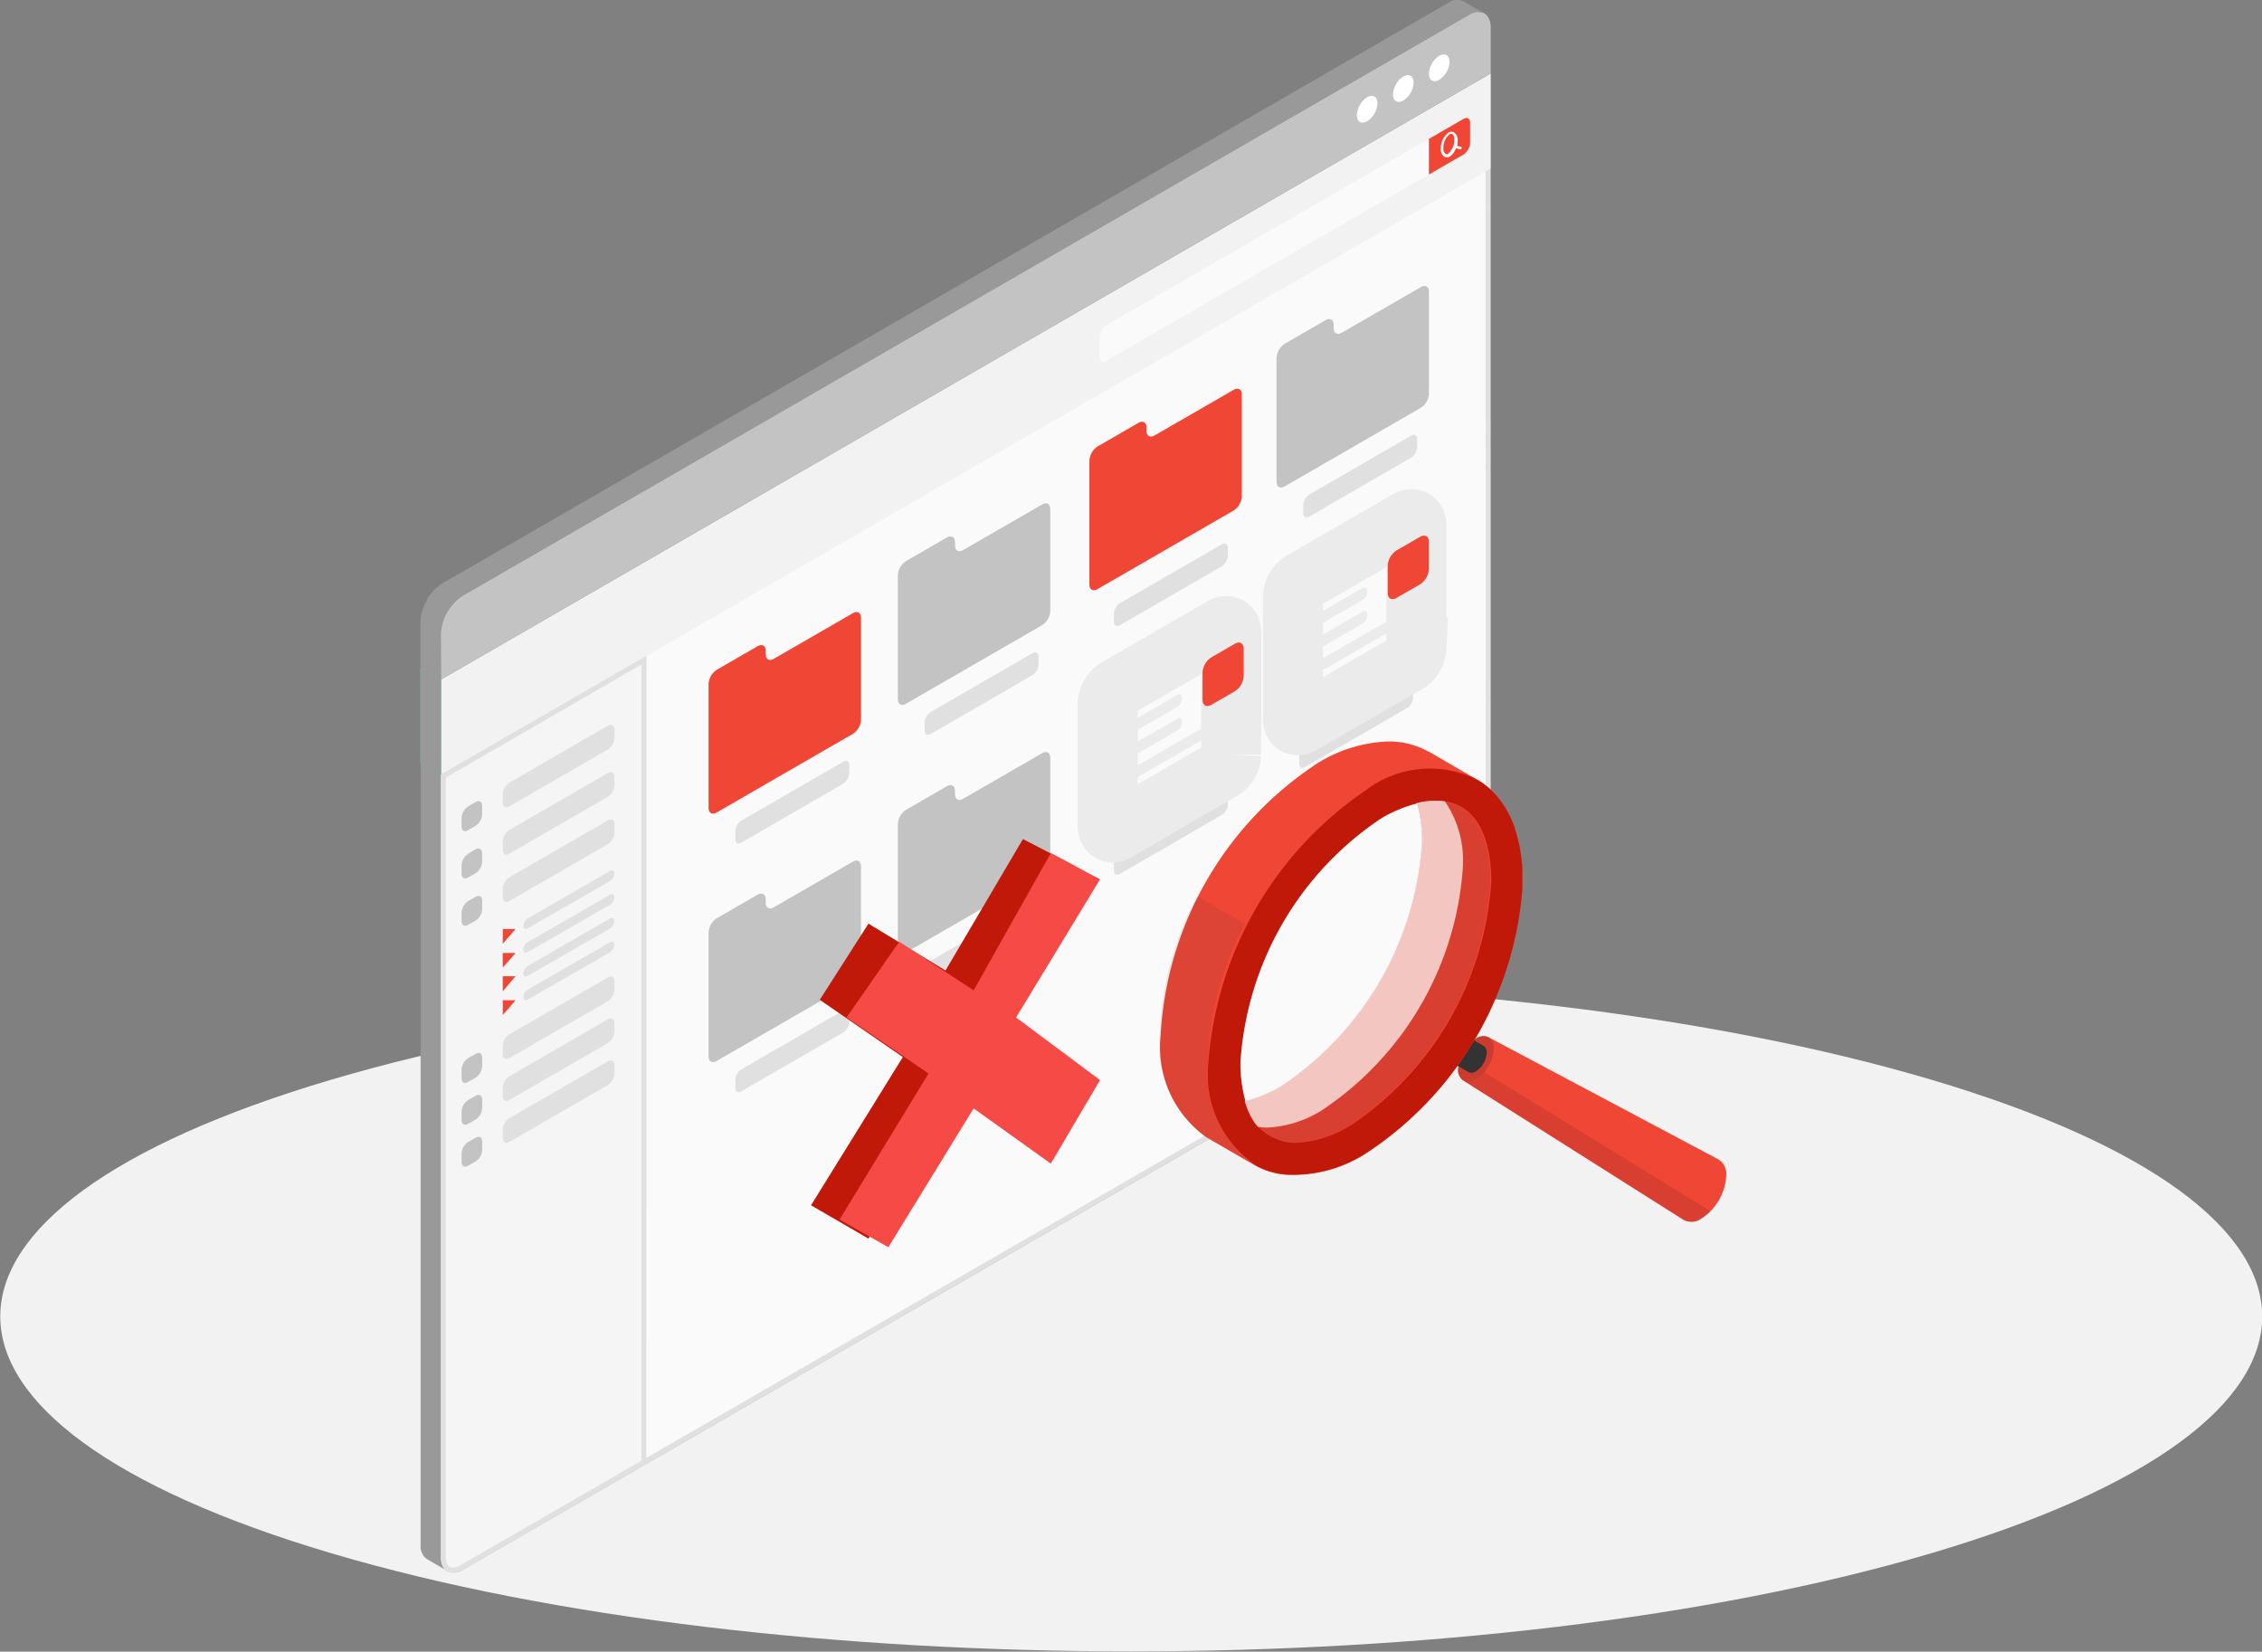 <svg xmlns="http://www.w3.org/2000/svg" xmlns:xlink="http://www.w3.org/1999/xlink" width="37.72" height="27.545" viewBox="0 0 37.72 27.545">
  <rect x="0" y="0" width="37.72" height="27.545" fill="#808080" stroke="none"/>
  <defs>
    <clipPath id="clip-path">
      <rect id="Rectangle_19734" data-name="Rectangle 19734" width="0.343" height="1.784" fill="#999"/>
    </clipPath>
    <clipPath id="clip-path-2">
      <rect id="Rectangle_19736" data-name="Rectangle 19736" width="0.591" height="0.762" fill="none"/>
    </clipPath>
    <clipPath id="clip-path-3">
      <rect id="Rectangle_19737" data-name="Rectangle 19737" width="4.126" height="2.497" fill="none"/>
    </clipPath>
    <clipPath id="clip-path-4">
      <rect id="Rectangle_19738" data-name="Rectangle 19738" width="1.533" height="4.454" fill="#333"/>
    </clipPath>
    <clipPath id="clip-path-5">
      <rect id="Rectangle_19739" data-name="Rectangle 19739" width="5.245" height="6.781" fill="#c11909"/>
    </clipPath>
    <clipPath id="clip-path-6">
      <rect id="Rectangle_19740" data-name="Rectangle 19740" width="4.098" height="5.708" fill="none"/>
    </clipPath>
    <clipPath id="clip-path-7">
      <rect id="Rectangle_19741" data-name="Rectangle 19741" width="3.64" height="5.451" fill="none"/>
    </clipPath>
  </defs>
  <g id="Group_183178" data-name="Group 183178" transform="translate(-9828 -1275.5)">
    <path id="Path_46820" data-name="Path 46820" d="M32.2,195.361c7.365,2.182,7.365,5.721,0,7.9s-19.307,2.182-26.672,0-7.365-5.721,0-7.9,19.307-2.182,26.672,0" transform="translate(9828 1098.144)" fill="#f2f2f2"/>
    <g id="Group_183176" data-name="Group 183176" transform="translate(9835.011 1275.5)">
      <g id="Group_183175" data-name="Group 183175">
        <path id="Path_46822" data-name="Path 46822" d="M136.643,12.362l-.343-.2L118.8,22.267V36.9a.257.257,0,0,0,.107.237h0l.343.2a.257.257,0,0,0,.259-.026l16.772-9.683a.808.808,0,0,0,.366-.634Z" transform="translate(-118.797 -11.135)" fill="#999"/>
        <path id="Path_46823" data-name="Path 46823" d="M123.517,40.277c-.1,0-.16-.082-.16-.219V25.447L140.776,15.39V29.952a.763.763,0,0,1-.345.6l-16.772,9.683A.293.293,0,0,1,123.517,40.277Z" transform="translate(-122.972 -14.09)" fill="#fafafa"/>
        <path id="Path_46824" data-name="Path 46824" d="M140.276,14.67V29.159a.727.727,0,0,1-.324.561L123.181,39.4a.252.252,0,0,1-.121.039c-.107,0-.118-.124-.118-.177V24.678Zm.084-.146-17.5,10.105V39.265c0,.166.082.261.2.261a.331.331,0,0,0,.163-.05l16.771-9.683a.808.808,0,0,0,.366-.634Z" transform="translate(-122.514 -13.297)" fill="#e0e0e0"/>
        <path id="Path_46825" data-name="Path 46825" d="M122.857,24.63v1.584l17.5-10.105V14.524Z" transform="translate(-122.514 -13.297)" fill="#f2f2f2"/>
        <path id="Path_46826" data-name="Path 46826" d="M252.843,30.709v.341c0,.07.049.1.11.063l5.381-3.107v-.594l-5.381,3.107a.243.243,0,0,0-.11.19" transform="translate(-241.517 -25.096)" fill="#fafafa"/>
        <path id="Path_46827" data-name="Path 46827" d="M318.412,23.309c.061-.035.11-.007.11.063v.341a.243.243,0,0,1-.11.19l-.577.333v-.594Z" transform="translate(-301.018 -21.326)" fill="#f04636"/>
        <path id="Path_46828" data-name="Path 46828" d="M320.527,26.283l-.064-.02a.357.357,0,0,0,.01-.083.152.152,0,0,0-.059-.137.091.091,0,0,0-.094,0,.329.329,0,0,0-.129.267.151.151,0,0,0,.059.137.081.081,0,0,0,.041.011.106.106,0,0,0,.053-.015.271.271,0,0,0,.1-.139l.064.02h.007a.024.024,0,0,0,.007-.047m-.206.123a.044.044,0,0,1-.046,0,.111.111,0,0,1-.035-.1.287.287,0,0,1,.1-.226.059.059,0,0,1,.029-.009.033.033,0,0,1,.017,0,.112.112,0,0,1,.035.1.287.287,0,0,1-.1.226" transform="translate(-303.176 -23.833)" fill="#fafafa"/>
        <path id="Path_46829" data-name="Path 46829" d="M136.2.027a.254.254,0,0,0-.262.023L119.163,9.733a.808.808,0,0,0-.366.634v.766l.343.2,17.5-10.105V.461a.257.257,0,0,0-.106-.236c-.062-.036-.281-.162-.341-.2" transform="translate(-118.797 0)" fill="#999"/>
        <path id="Path_46830" data-name="Path 46830" d="M122.857,12.728a.809.809,0,0,1,.366-.634l16.772-9.683c.2-.117.366-.022.366.211v.766l-17.5,10.105Z" transform="translate(-122.514 -2.162)" fill="#c3c3c3"/>
        <path id="Path_46831" data-name="Path 46831" d="M137.7.228a.254.254,0,0,0-.264.023L120.662,9.934a.746.746,0,0,0-.259.273l-.344-.2a.751.751,0,0,1,.259-.274L137.091.051a.254.254,0,0,1,.262-.023c.06.036.28.162.341.2l0,0" transform="translate(-119.953 -0.001)" fill="#999"/>
        <path id="Path_46832" data-name="Path 46832" d="M303.79,18.948a.379.379,0,0,0-.172.3c0,.11.077.154.172.1a.379.379,0,0,0,.172-.3c0-.109-.077-.154-.172-.1" transform="translate(-288.003 -17.326)" fill="#fff"/>
        <path id="Path_46833" data-name="Path 46833" d="M310.9,14.855a.379.379,0,0,0-.172.3c0,.109.077.154.172.1a.379.379,0,0,0,.172-.3c0-.109-.077-.154-.172-.1" transform="translate(-294.51 -13.579)" fill="#fff"/>
        <path id="Path_46834" data-name="Path 46834" d="M318.006,10.761a.379.379,0,0,0-.172.3c0,.109.077.154.172.1a.379.379,0,0,0,.172-.3c0-.109-.077-.154-.172-.1" transform="translate(-301.017 -9.83)" fill="#fff"/>
        <path id="Path_46835" data-name="Path 46835" d="M123.517,145.471c-.1,0-.16-.082-.16-.219V132.225l3.348-1.933v13.376l-3.045,1.758A.3.3,0,0,1,123.517,145.471Z" transform="translate(-122.972 -119.284)" fill="#f5f5f5"/>
        <path id="Path_46836" data-name="Path 46836" d="M126.2,129.572v13.279l-3.024,1.746a.252.252,0,0,1-.121.039c-.106,0-.118-.124-.118-.177v-13Zm.084-.146-3.432,1.982v13.051c0,.166.082.261.2.261a.332.332,0,0,0,.163-.05l3.066-1.77Z" transform="translate(-122.514 -118.491)" fill="#e0e0e0"/>
        <path id="Path_46837" data-name="Path 46837" d="M135.154,144.029l1.642-.949c.061-.035.11-.007.11.063v.143a.243.243,0,0,1-.11.19l-1.642.949c-.061.035-.11.007-.11-.063v-.143a.243.243,0,0,1,.11-.19" transform="translate(-133.671 -130.977)" fill="#e0e0e0"/>
        <path id="Union_66" data-name="Union 66" d="M0,6.016V5.873a.243.243,0,0,1,.11-.19l.124-.071c.061-.035.11-.007.11.063v.143a.243.243,0,0,1-.11.19L.11,6.079a.1.1,0,0,1-.049.015C.025,6.094,0,6.065,0,6.016Zm0-.7V5.174a.242.242,0,0,1,.11-.19l.124-.071c.061-.035.11-.007.11.063v.143a.243.243,0,0,1-.11.19L.11,5.38a.1.1,0,0,1-.049.015C.025,5.395,0,5.366,0,5.316Zm0-.7V4.474a.243.243,0,0,1,.11-.19l.124-.071c.061-.035.11-.007.11.064v.143a.242.242,0,0,1-.11.19L.11,4.68A.1.1,0,0,1,.061,4.7C.025,4.7,0,4.667,0,4.617ZM0,2V1.856a.243.243,0,0,1,.11-.19l.124-.071c.061-.035.11-.007.11.063V1.8a.243.243,0,0,1-.11.19L.11,2.062a.1.1,0,0,1-.049.015C.025,2.077,0,2.048,0,2Zm0-.79V1.066A.243.243,0,0,1,.11.876L.233.8C.294.77.343.8.343.868v.143a.243.243,0,0,1-.11.19L.11,1.272a.1.1,0,0,1-.049.015C.025,1.287,0,1.259,0,1.209Zm0-.79V.276A.243.243,0,0,1,.11.086L.233.015C.294-.02.343.008.343.078V.221a.243.243,0,0,1-.11.19L.11.483A.1.1,0,0,1,.061.5C.025.5,0,.469,0,.419Z" transform="translate(0.686 13.362)" fill="#c3c3c3" stroke="rgba(0,0,0,0)" stroke-miterlimit="10" stroke-width="1"/>
        <path id="Path_46839" data-name="Path 46839" d="M135.154,153.375l1.642-.949c.061-.035.11-.007.11.063v.143a.243.243,0,0,1-.11.19l-1.642.949c-.061.035-.11.007-.11-.063v-.143a.243.243,0,0,1,.11-.19" transform="translate(-133.671 -139.534)" fill="#e0e0e0"/>
        <path id="Path_46841" data-name="Path 46841" d="M135.154,162.721l1.642-.949c.061-.035.11-.007.11.063v.143a.243.243,0,0,1-.11.19l-1.642.949c-.061.035-.11.007-.11-.063v-.143a.243.243,0,0,1,.11-.19" transform="translate(-133.671 -148.09)" fill="#e0e0e0"/>
        <path id="Path_46843" data-name="Path 46843" d="M135.154,193.713l1.642-.949c.061-.035.11-.007.11.063v.143a.243.243,0,0,1-.11.19l-1.642.949c-.061.035-.11.007-.11-.063V193.9a.243.243,0,0,1,.11-.19" transform="translate(-133.671 -176.463)" fill="#e0e0e0"/>
        <path id="Path_46845" data-name="Path 46845" d="M135.154,201.991l1.642-.949c.061-.035.11-.007.11.063v.143a.243.243,0,0,1-.11.19l-1.642.949c-.061.035-.11.007-.11-.063v-.143a.243.243,0,0,1,.11-.19" transform="translate(-133.671 -184.042)" fill="#e0e0e0"/>
        <path id="Path_46847" data-name="Path 46847" d="M135.154,210.269l1.642-.949c.061-.035.11-.007.11.063v.143a.243.243,0,0,1-.11.19l-1.642.949c-.061.035-.11.007-.11-.063v-.143a.243.243,0,0,1,.11-.19" transform="translate(-133.671 -191.621)" fill="#e0e0e0"/>
        <path id="Union_65" data-name="Union 65" d="M0,1.188H.213L0,1.435Zm0-.4H.213L0,1.039ZM0,.4H.213L0,.643ZM0,0H.213L0,.247Z" transform="translate(1.373 15.493)" fill="#f04636" stroke="rgba(0,0,0,0)" stroke-miterlimit="10" stroke-width="1"/>
        <path id="Path_46850" data-name="Path 46850" d="M139.107,172.721c0,.046.033.064.073.041l1.372-.79a.161.161,0,0,0,.073-.126c0-.046-.033-.065-.073-.042l-1.372.792a.16.16,0,0,0-.073.125" transform="translate(-137.391 -157.279)" fill="#e0e0e0"/>
        <path id="Path_46852" data-name="Path 46852" d="M139.107,177.411c0,.046.033.064.073.041l1.372-.79a.161.161,0,0,0,.073-.126c0-.046-.033-.065-.073-.042l-1.372.792a.16.16,0,0,0-.073.125" transform="translate(-137.391 -161.573)" fill="#e0e0e0"/>
        <path id="Path_46854" data-name="Path 46854" d="M139.107,182.1c0,.046.033.064.073.041l1.372-.79a.161.161,0,0,0,.073-.126c0-.046-.033-.065-.073-.042l-1.372.792a.16.16,0,0,0-.073.125" transform="translate(-137.391 -165.866)" fill="#e0e0e0"/>
        <path id="Path_46856" data-name="Path 46856" d="M139.107,186.789c0,.046.033.064.073.041l1.372-.79a.161.161,0,0,0,.073-.126c0-.046-.033-.065-.073-.042l-1.372.792a.16.16,0,0,0-.073.125" transform="translate(-137.391 -170.159)" fill="#e0e0e0"/>
        <path id="Path_46857" data-name="Path 46857" d="M175.665,122.041v2.065c0,.086.061.121.135.078l2.271-1.311a.3.3,0,0,0,.136-.235v-1.7c0-.086-.061-.121-.136-.078l-1.318.761c-.075.043-.136.008-.135-.078v-.054c0-.086-.061-.121-.136-.078l-.682.394a.3.3,0,0,0-.135.235" transform="translate(-170.86 -110.634)" fill="#f04636"/>
        <path id="Path_46858" data-name="Path 46858" d="M180.947,151.353v.132c0,.065.045.091.1.059l1.7-.983a.225.225,0,0,0,.1-.176v-.132c0-.065-.045-.091-.1-.059l-1.7.983a.225.225,0,0,0-.1.176" transform="translate(-175.696 -137.491)" fill="#e0e0e0"/>
        <path id="Path_46859" data-name="Path 46859" d="M213.028,100.586v2.065c0,.086.061.121.135.078l2.271-1.311a.3.3,0,0,0,.136-.235v-1.7c0-.086-.061-.121-.136-.078l-1.318.761c-.075.043-.135.008-.135-.078v-.054c0-.086-.061-.121-.135-.078l-.682.394a.3.3,0,0,0-.135.235" transform="translate(-205.067 -90.992)" fill="#c3c3c3"/>
        <path id="Path_46860" data-name="Path 46860" d="M218.31,129.9v.132c0,.065.045.091.1.059l1.7-.983a.225.225,0,0,0,.1-.176V128.8c0-.065-.045-.091-.1-.059l-1.7.983a.225.225,0,0,0-.1.176" transform="translate(-209.903 -117.849)" fill="#e0e0e0"/>
        <path id="Path_46861" data-name="Path 46861" d="M175.665,171.139V173.2c0,.086.061.121.135.078l2.271-1.311a.3.3,0,0,0,.136-.235v-1.7c0-.086-.061-.121-.136-.078l-1.318.761c-.075.043-.136.008-.135-.078v-.054c0-.086-.061-.121-.136-.078l-.682.394a.3.3,0,0,0-.135.235" transform="translate(-170.86 -155.584)" fill="#c3c3c3"/>
        <path id="Path_46862" data-name="Path 46862" d="M180.947,200.451v.132c0,.065.045.091.1.059l1.7-.983a.224.224,0,0,0,.1-.176v-.132c0-.065-.045-.091-.1-.059l-1.7.983a.225.225,0,0,0-.1.176" transform="translate(-175.696 -182.441)" fill="#e0e0e0"/>
        <path id="Path_46863" data-name="Path 46863" d="M213.028,149.684v2.065c0,.086.061.121.135.078l2.271-1.311a.3.3,0,0,0,.136-.235v-1.7c0-.086-.061-.121-.136-.078l-1.318.761c-.075.043-.135.008-.135-.078v-.054c0-.086-.061-.121-.135-.078l-.682.394a.3.3,0,0,0-.135.235" transform="translate(-205.067 -135.942)" fill="#c3c3c3"/>
        <path id="Path_46864" data-name="Path 46864" d="M218.31,179v.132c0,.065.045.091.1.059l1.7-.983a.224.224,0,0,0,.1-.176V177.9c0-.065-.045-.091-.1-.059l-1.7.983a.225.225,0,0,0-.1.176" transform="translate(-209.903 -162.8)" fill="#e0e0e0"/>
        <path id="Path_46865" data-name="Path 46865" d="M250.828,77.952v2.065c0,.086.061.121.135.078l2.271-1.311a.3.3,0,0,0,.136-.235v-1.7c0-.086-.061-.121-.136-.078l-1.318.761c-.075.043-.135.008-.135-.078V77.4c0-.086-.061-.121-.135-.078l-.682.394a.3.3,0,0,0-.135.235" transform="translate(-239.673 -70.27)" fill="#f04636"/>
        <path id="Path_46866" data-name="Path 46866" d="M255.673,108.443v.132c0,.065.045.091.1.059l1.7-.983a.225.225,0,0,0,.1-.176v-.132c0-.065-.045-.091-.1-.059l-1.7.983a.225.225,0,0,0-.1.176" transform="translate(-244.109 -98.207)" fill="#e0e0e0"/>
        <path id="Path_46867" data-name="Path 46867" d="M287.754,57.676v2.065c0,.086.061.121.135.078l2.271-1.311a.3.3,0,0,0,.136-.235v-1.7c0-.086-.061-.121-.136-.078l-1.318.761c-.075.043-.135.008-.135-.078v-.054c0-.086-.061-.121-.135-.078l-.682.394a.3.3,0,0,0-.135.235" transform="translate(-273.478 -51.707)" fill="#c3c3c3"/>
        <path id="Path_46868" data-name="Path 46868" d="M293.036,86.989v.132c0,.065.045.091.1.059l1.7-.983a.224.224,0,0,0,.1-.176v-.132c0-.065-.045-.091-.1-.059l-1.7.983a.224.224,0,0,0-.1.176" transform="translate(-278.315 -78.565)" fill="#e0e0e0"/>
        <path id="Path_46869" data-name="Path 46869" d="M255.673,157.523v.132c0,.065.045.091.1.059l1.7-.983a.224.224,0,0,0,.1-.176v-.132c0-.065-.045-.091-.1-.059l-1.7.983a.225.225,0,0,0-.1.176" transform="translate(-244.109 -143.14)" fill="#e0e0e0"/>
        <path id="Path_46870" data-name="Path 46870" d="M254.592,124.619l1.767-1.02c.081-.047.146-.009.146.084v2.04a.323.323,0,0,1-.146.253L254.592,127c-.081.047-.146.009-.146-.084v-2.04a.323.323,0,0,1,.146-.253" transform="translate(-242.985 -113.138)" fill="#fafafa"/>
        <path id="Path_46871" data-name="Path 46871" d="M254.592,124.619l1.767-1.02c.081-.047.146-.009.146.084v2.04a.323.323,0,0,1-.146.253L254.592,127c-.081.047-.146.009-.146-.084v-2.04A.323.323,0,0,1,254.592,124.619Z" transform="translate(-242.985 -113.138)" fill="none" stroke="#ebebeb" stroke-miterlimit="10" stroke-width="1"/>
        <path id="Path_46872" data-name="Path 46872" d="M273.694,126.858l-.394.227a.323.323,0,0,0-.146.253v.455c0,.093.065.131.146.084l.394-.227a.323.323,0,0,0,.146-.253v-.455c0-.093-.065-.131-.146-.084" transform="translate(-260.112 -116.122)" fill="#f04636"/>
        <path id="Path_46873" data-name="Path 46873" d="M256.979,132.868l.885-.509c.04-.023.073,0,.073.042v.028a.162.162,0,0,1-.073.127l-.885.51c-.04.023-.073,0-.073-.042v-.029a.161.161,0,0,1,.073-.127" transform="translate(-245.237 -121.167)" fill="#ebebeb"/>
        <path id="Path_46874" data-name="Path 46874" d="M256.979,137.553l.885-.509c.04-.023.073,0,.073.042v.028a.162.162,0,0,1-.073.127l-.885.51c-.04.023-.073,0-.073-.042v-.029a.161.161,0,0,1,.073-.127" transform="translate(-245.237 -125.456)" fill="#ebebeb"/>
        <path id="Path_46875" data-name="Path 46875" d="M256.979,142.237l.885-.509c.04-.023.073,0,.073.042v.028a.162.162,0,0,1-.073.127l-.885.51c-.04.023-.073,0-.073-.042v-.029a.161.161,0,0,1,.073-.127" transform="translate(-245.237 -129.744)" fill="#ebebeb"/>
        <path id="Path_46876" data-name="Path 46876" d="M256.979,143.256l1.47-.848c.04-.023.073,0,.073.042v.028a.162.162,0,0,1-.073.127l-1.47.848c-.04.023-.073,0-.073-.042v-.029a.161.161,0,0,1,.073-.127" transform="translate(-245.237 -130.367)" fill="#ebebeb"/>
        <path id="Path_46877" data-name="Path 46877" d="M256.979,147.94l1.47-.848c.04-.023.073,0,.073.042v.028a.162.162,0,0,1-.073.127l-1.47.848c-.04.023-.073,0-.073-.042v-.029a.161.161,0,0,1,.073-.127" transform="translate(-245.237 -134.656)" fill="#ebebeb"/>
        <path id="Path_46878" data-name="Path 46878" d="M292.231,136.417v.132c0,.065.045.091.1.059l1.7-.983a.225.225,0,0,0,.1-.176v-.132c0-.065-.045-.091-.1-.059l-1.7.983a.225.225,0,0,0-.1.176" transform="translate(-277.577 -123.817)" fill="#e0e0e0"/>
        <path id="Path_46879" data-name="Path 46879" d="M291.15,103.514l1.767-1.02c.081-.047.146-.009.146.084v2.04a.323.323,0,0,1-.146.253l-1.767,1.02c-.081.047-.146.009-.146-.084v-2.04a.323.323,0,0,1,.146-.253" transform="translate(-276.455 -93.816)" fill="#fafafa"/>
        <path id="Path_46880" data-name="Path 46880" d="M291.15,103.514l1.767-1.02c.081-.047.146-.009.146.084v2.04a.323.323,0,0,1-.146.253l-1.767,1.02c-.081.047-.146.009-.146-.084v-2.04A.323.323,0,0,1,291.15,103.514Z" transform="translate(-276.455 -93.816)" fill="none" stroke="#ebebeb" stroke-miterlimit="10" stroke-width="1"/>
        <path id="Path_46881" data-name="Path 46881" d="M310.252,105.753l-.394.227a.323.323,0,0,0-.146.253v.455c0,.093.065.131.146.084l.394-.227a.324.324,0,0,0,.146-.253v-.455c0-.093-.065-.131-.146-.084" transform="translate(-293.582 -96.8)" fill="#f04636"/>
        <path id="Path_46882" data-name="Path 46882" d="M293.537,111.763l.885-.509c.04-.023.073,0,.073.042v.028a.162.162,0,0,1-.073.127l-.885.51c-.04.023-.073,0-.073-.042v-.029a.161.161,0,0,1,.073-.127" transform="translate(-278.707 -101.845)" fill="#ebebeb"/>
        <path id="Path_46883" data-name="Path 46883" d="M293.537,116.447l.885-.509c.04-.023.073,0,.073.042v.028a.162.162,0,0,1-.073.127l-.885.51c-.04.023-.073,0-.073-.042v-.029a.161.161,0,0,1,.073-.127" transform="translate(-278.707 -106.133)" fill="#ebebeb"/>
        <path id="Path_46884" data-name="Path 46884" d="M293.537,121.132l.885-.509c.04-.023.073,0,.073.042v.028a.162.162,0,0,1-.073.127l-.885.51c-.04.023-.073,0-.073-.042v-.029a.161.161,0,0,1,.073-.127" transform="translate(-278.707 -110.423)" fill="#ebebeb"/>
        <path id="Path_46885" data-name="Path 46885" d="M293.537,122.15l1.47-.848c.04-.023.073,0,.073.042v.028a.162.162,0,0,1-.073.127l-1.47.848c-.04.023-.073,0-.073-.042v-.029a.161.161,0,0,1,.073-.127" transform="translate(-278.707 -111.045)" fill="#ebebeb"/>
        <path id="Path_46886" data-name="Path 46886" d="M293.537,126.835l1.47-.848c.04-.023.073,0,.073.042v.028a.162.162,0,0,1-.073.127l-1.47.848c-.04.023-.073,0-.073-.042v-.029a.161.161,0,0,1,.073-.127" transform="translate(-278.707 -115.333)" fill="#ebebeb"/>
        <path id="Path_46923" data-name="Path 46923" d="M119.14,131.968l-.343-.2v1.586l.343.2Z" transform="translate(-118.797 -120.635)" fill="#27debf"/>
        <g id="Group_182662" data-name="Group 182662" transform="translate(0 11.133)" clip-path="url(#clip-path)">
          <path id="Path_46924" data-name="Path 46924" d="M119.14,131.968l-.343-.2v1.586l.343.2Z" transform="translate(-118.797 -131.768)" fill="#999"/>
        </g>
      </g>
      <g id="Group_182685" data-name="Group 182685" transform="translate(12.329 12.358)">
        <path id="Path_46925" data-name="Path 46925" d="M356.324,211.443h0a.207.207,0,0,0-.209.02.652.652,0,0,0-.3.511.207.207,0,0,0,.086.191h0l3.673,2.323h0a.282.282,0,0,0,.3-.021.912.912,0,0,0,.414-.714.282.282,0,0,0-.132-.273h0Z" transform="translate(-350.842 -206.503)" fill="#f04636"/>
        <g id="Group_182669" data-name="Group 182669" transform="translate(4.976 4.921)" opacity="0.15">
          <g id="Group_182668" data-name="Group 182668">
            <g id="Group_182667" data-name="Group 182667" clip-path="url(#clip-path-2)">
              <path id="Path_46926" data-name="Path 46926" d="M355.818,211.975c0,.188.132.265.295.171a.653.653,0,0,0,.3-.511c0-.188-.132-.265-.295-.171a.652.652,0,0,0-.3.511" transform="translate(-355.818 -211.425)"/>
            </g>
          </g>
        </g>
        <path id="Path_46927" data-name="Path 46927" d="M342.328,204.655a.394.394,0,0,0-.179.309.126.126,0,0,0,.052.116h0l1.109.643h0a.126.126,0,0,0,.126-.012.394.394,0,0,0,.179-.309.125.125,0,0,0-.052-.116l-1.109-.643a.125.125,0,0,0-.126.012" transform="translate(-338.164 -200.202)" fill="#333"/>
        <g id="Group_182672" data-name="Group 182672" transform="translate(5.063 5.523)" opacity="0.1">
          <g id="Group_182671" data-name="Group 182671">
            <g id="Group_182670" data-name="Group 182670" clip-path="url(#clip-path-3)">
              <path id="Path_46928" data-name="Path 46928" d="M357.353,219.717l3.778,2.321a.716.716,0,0,1-.151.12.281.281,0,0,1-.3.021h0l-3.672-2.322a.207.207,0,0,0,.209-.02.545.545,0,0,0,.139-.12" transform="translate(-357.006 -219.717)"/>
            </g>
          </g>
        </g>
        <path id="Path_46929" data-name="Path 46929" d="M293.273,145.815c0-.031,0-.062,0-.092s0-.06-.007-.09,0-.039-.006-.059c-.005-.052-.013-.1-.021-.151,0-.022-.008-.045-.012-.067s-.008-.042-.013-.062c-.013-.056-.027-.111-.043-.163-.008-.025-.016-.05-.024-.074a.061.061,0,0,1,0-.011c-.009-.024-.017-.048-.027-.071s-.021-.053-.033-.078-.017-.037-.027-.055a.281.281,0,0,0-.02-.039c-.008-.016-.016-.032-.025-.047l-.006-.011-.024-.041-.017-.026a1.379,1.379,0,0,0-.131-.174l-.024-.027-.02-.021-.027-.027a.843.843,0,0,0-.079-.071c-.013-.011-.027-.022-.04-.032l-.042-.03a.732.732,0,0,0-.068-.044l-.018-.011,0,0h0l-.8-.464h0l-.006,0a1.35,1.35,0,0,0-.676-.171,2.383,2.383,0,0,0-1.172.359,5.8,5.8,0,0,0-2.622,4.542,1.846,1.846,0,0,0,.763,1.7l0,0h0l.8.463h0l0,0h0l.013.007a.688.688,0,0,0,.062.033c.026.013.052.024.079.035s.048.019.072.027l.039.011a.256.256,0,0,0,.042.012.4.4,0,0,0,.043.011l.031.007.057.01.013,0,.068.009a2.237,2.237,0,0,0,1.331-.349,5.8,5.8,0,0,0,2.623-4.542c0-.04,0-.08,0-.119m-1.757-1.183a2.336,2.336,0,0,1,.083.638,5.3,5.3,0,0,1-2.357,4.082,2.276,2.276,0,0,1-.6.248,2.371,2.371,0,0,1-.083-.639,5.3,5.3,0,0,1,2.357-4.082,2.274,2.274,0,0,1,.6-.248" transform="translate(-287.229 -143.598)" fill="#f04636"/>
        <g id="Group_182675" data-name="Group 182675" transform="translate(0 2.587)" opacity="0.1">
          <g id="Group_182674" data-name="Group 182674">
            <g id="Group_182673" data-name="Group 182673" clip-path="url(#clip-path-4)">
              <path id="Path_46930" data-name="Path 46930" d="M288.76,183.711l-.769-.445a1.847,1.847,0,0,1-.763-1.695,5.2,5.2,0,0,1,.621-2.313l.8.463a5.193,5.193,0,0,0-.621,2.314,1.866,1.866,0,0,0,.732,1.677" transform="translate(-287.228 -179.258)" fill="#333"/>
            </g>
          </g>
        </g>
        <g id="Group_182678" data-name="Group 182678" transform="translate(0.801 0.455)">
          <g id="Group_182677" data-name="Group 182677">
            <g id="Group_182676" data-name="Group 182676" clip-path="url(#clip-path-5)">
              <path id="Path_46931" data-name="Path 46931" d="M303.512,151.633c0-.031,0-.062,0-.092s0-.06-.007-.09,0-.04-.006-.059c-.005-.052-.013-.1-.021-.151,0-.022-.008-.045-.012-.067s-.008-.042-.013-.062c-.013-.056-.027-.111-.042-.163-.008-.025-.016-.05-.024-.074a.06.06,0,0,1,0-.011c-.009-.024-.018-.048-.027-.071s-.021-.053-.033-.078-.017-.037-.027-.055a.27.27,0,0,0-.02-.039c-.008-.016-.016-.032-.025-.047l-.006-.011-.024-.041-.017-.026a1.388,1.388,0,0,0-.131-.174l-.024-.027-.02-.021-.027-.027a.845.845,0,0,0-.079-.071c-.013-.011-.027-.022-.04-.032l-.042-.03a.732.732,0,0,0-.068-.044,1.764,1.764,0,0,0-1.877.169,6.028,6.028,0,0,0-2.623,4.542,1.821,1.821,0,0,0,.786,1.707.687.687,0,0,0,.062.033c.026.013.052.024.079.035s.048.019.072.027l.039.011a.276.276,0,0,0,.042.012l.042.011.031.007c.018,0,.038.008.057.01l.013,0,.068.009a2.237,2.237,0,0,0,1.331-.349,5.8,5.8,0,0,0,2.623-4.542c0-.04,0-.08,0-.119m-2.886,4.2a1.877,1.877,0,0,1-.905.286.847.847,0,0,1-.837-.7,2.366,2.366,0,0,1-.083-.639,5.3,5.3,0,0,1,2.357-4.082,2.275,2.275,0,0,1,.6-.248,1.324,1.324,0,0,1,.308-.039c.83,0,.919.937.919,1.341a5.3,5.3,0,0,1-2.356,4.082" transform="translate(-298.268 -149.871)" fill="#c11909"/>
            </g>
          </g>
        </g>
        <g id="Group_182681" data-name="Group 182681" transform="translate(1.416 0.996)" opacity="0.1">
          <g id="Group_182680" data-name="Group 182680">
            <g id="Group_182679" data-name="Group 182679" clip-path="url(#clip-path-6)">
              <path id="Path_46932" data-name="Path 46932" d="M310.837,158.665a5.294,5.294,0,0,1-2.356,4.081,1.876,1.876,0,0,1-.9.287.769.769,0,0,1-.617-.27h0l-.038-.047c-.012-.016-.024-.033-.034-.05s-.015-.024-.022-.037l-.014-.024-.016-.03-.014-.028c0-.009-.009-.019-.014-.029s-.015-.034-.022-.052-.017-.043-.024-.066-.015-.045-.021-.067a2.282,2.282,0,0,0,.6-.249A5.3,5.3,0,0,0,309.694,158a2.343,2.343,0,0,0-.083-.638,1.332,1.332,0,0,1,.308-.039.953.953,0,0,1,.121.007l.038.006h0c.681.113.759.951.759,1.327" transform="translate(-306.739 -157.324)"/>
            </g>
          </g>
        </g>
        <g id="Group_182684" data-name="Group 182684" transform="translate(1.416 0.996)" opacity="0.7">
          <g id="Group_182683" data-name="Group 182683">
            <g id="Group_182682" data-name="Group 182682" clip-path="url(#clip-path-7)">
              <path id="Path_46933" data-name="Path 46933" d="M310.378,158.408a5.294,5.294,0,0,1-2.356,4.081,1.876,1.876,0,0,1-.906.287.92.92,0,0,1-.159-.013l-.038-.047c-.012-.016-.024-.033-.034-.05a.423.423,0,0,1-.022-.037l-.014-.024-.016-.03-.014-.028c0-.009-.009-.019-.014-.029s-.015-.034-.022-.052-.017-.043-.024-.066-.015-.045-.021-.067a2.276,2.276,0,0,0,.6-.249A5.3,5.3,0,0,0,309.693,158a2.341,2.341,0,0,0-.083-.638,1.335,1.335,0,0,1,.308-.039.941.941,0,0,1,.121.007l.038.006a1.747,1.747,0,0,1,.3,1.07" transform="translate(-306.738 -157.325)" fill="#fff"/>
            </g>
          </g>
        </g>
      </g>
      <g id="Group_183174" data-name="Group 183174" transform="translate(6.511 13.993)">
        <path id="Path_47650" data-name="Path 47650" d="M9141.758,1724.283l-.863-.448-1.291,2.192-1.285-.781-.812,1.27,1.385.955-1.531,2.472.959.556Z" transform="translate(-9137.359 -1723.835)" fill="#c11909"/>
        <path id="Path_47649" data-name="Path 47649" d="M9144.545,1725.631l-1.287,2.289-1.241-.811-.877,1.263,1.366.935-1.484,2.436.814.461,1.422-2.315,1.287.921.821-1.393-1.4-1.044,1.4-2.305Z" transform="translate(-9140.544 -1725.397)" fill="#f64a46"/>
      </g>
    </g>
  </g>
</svg>
